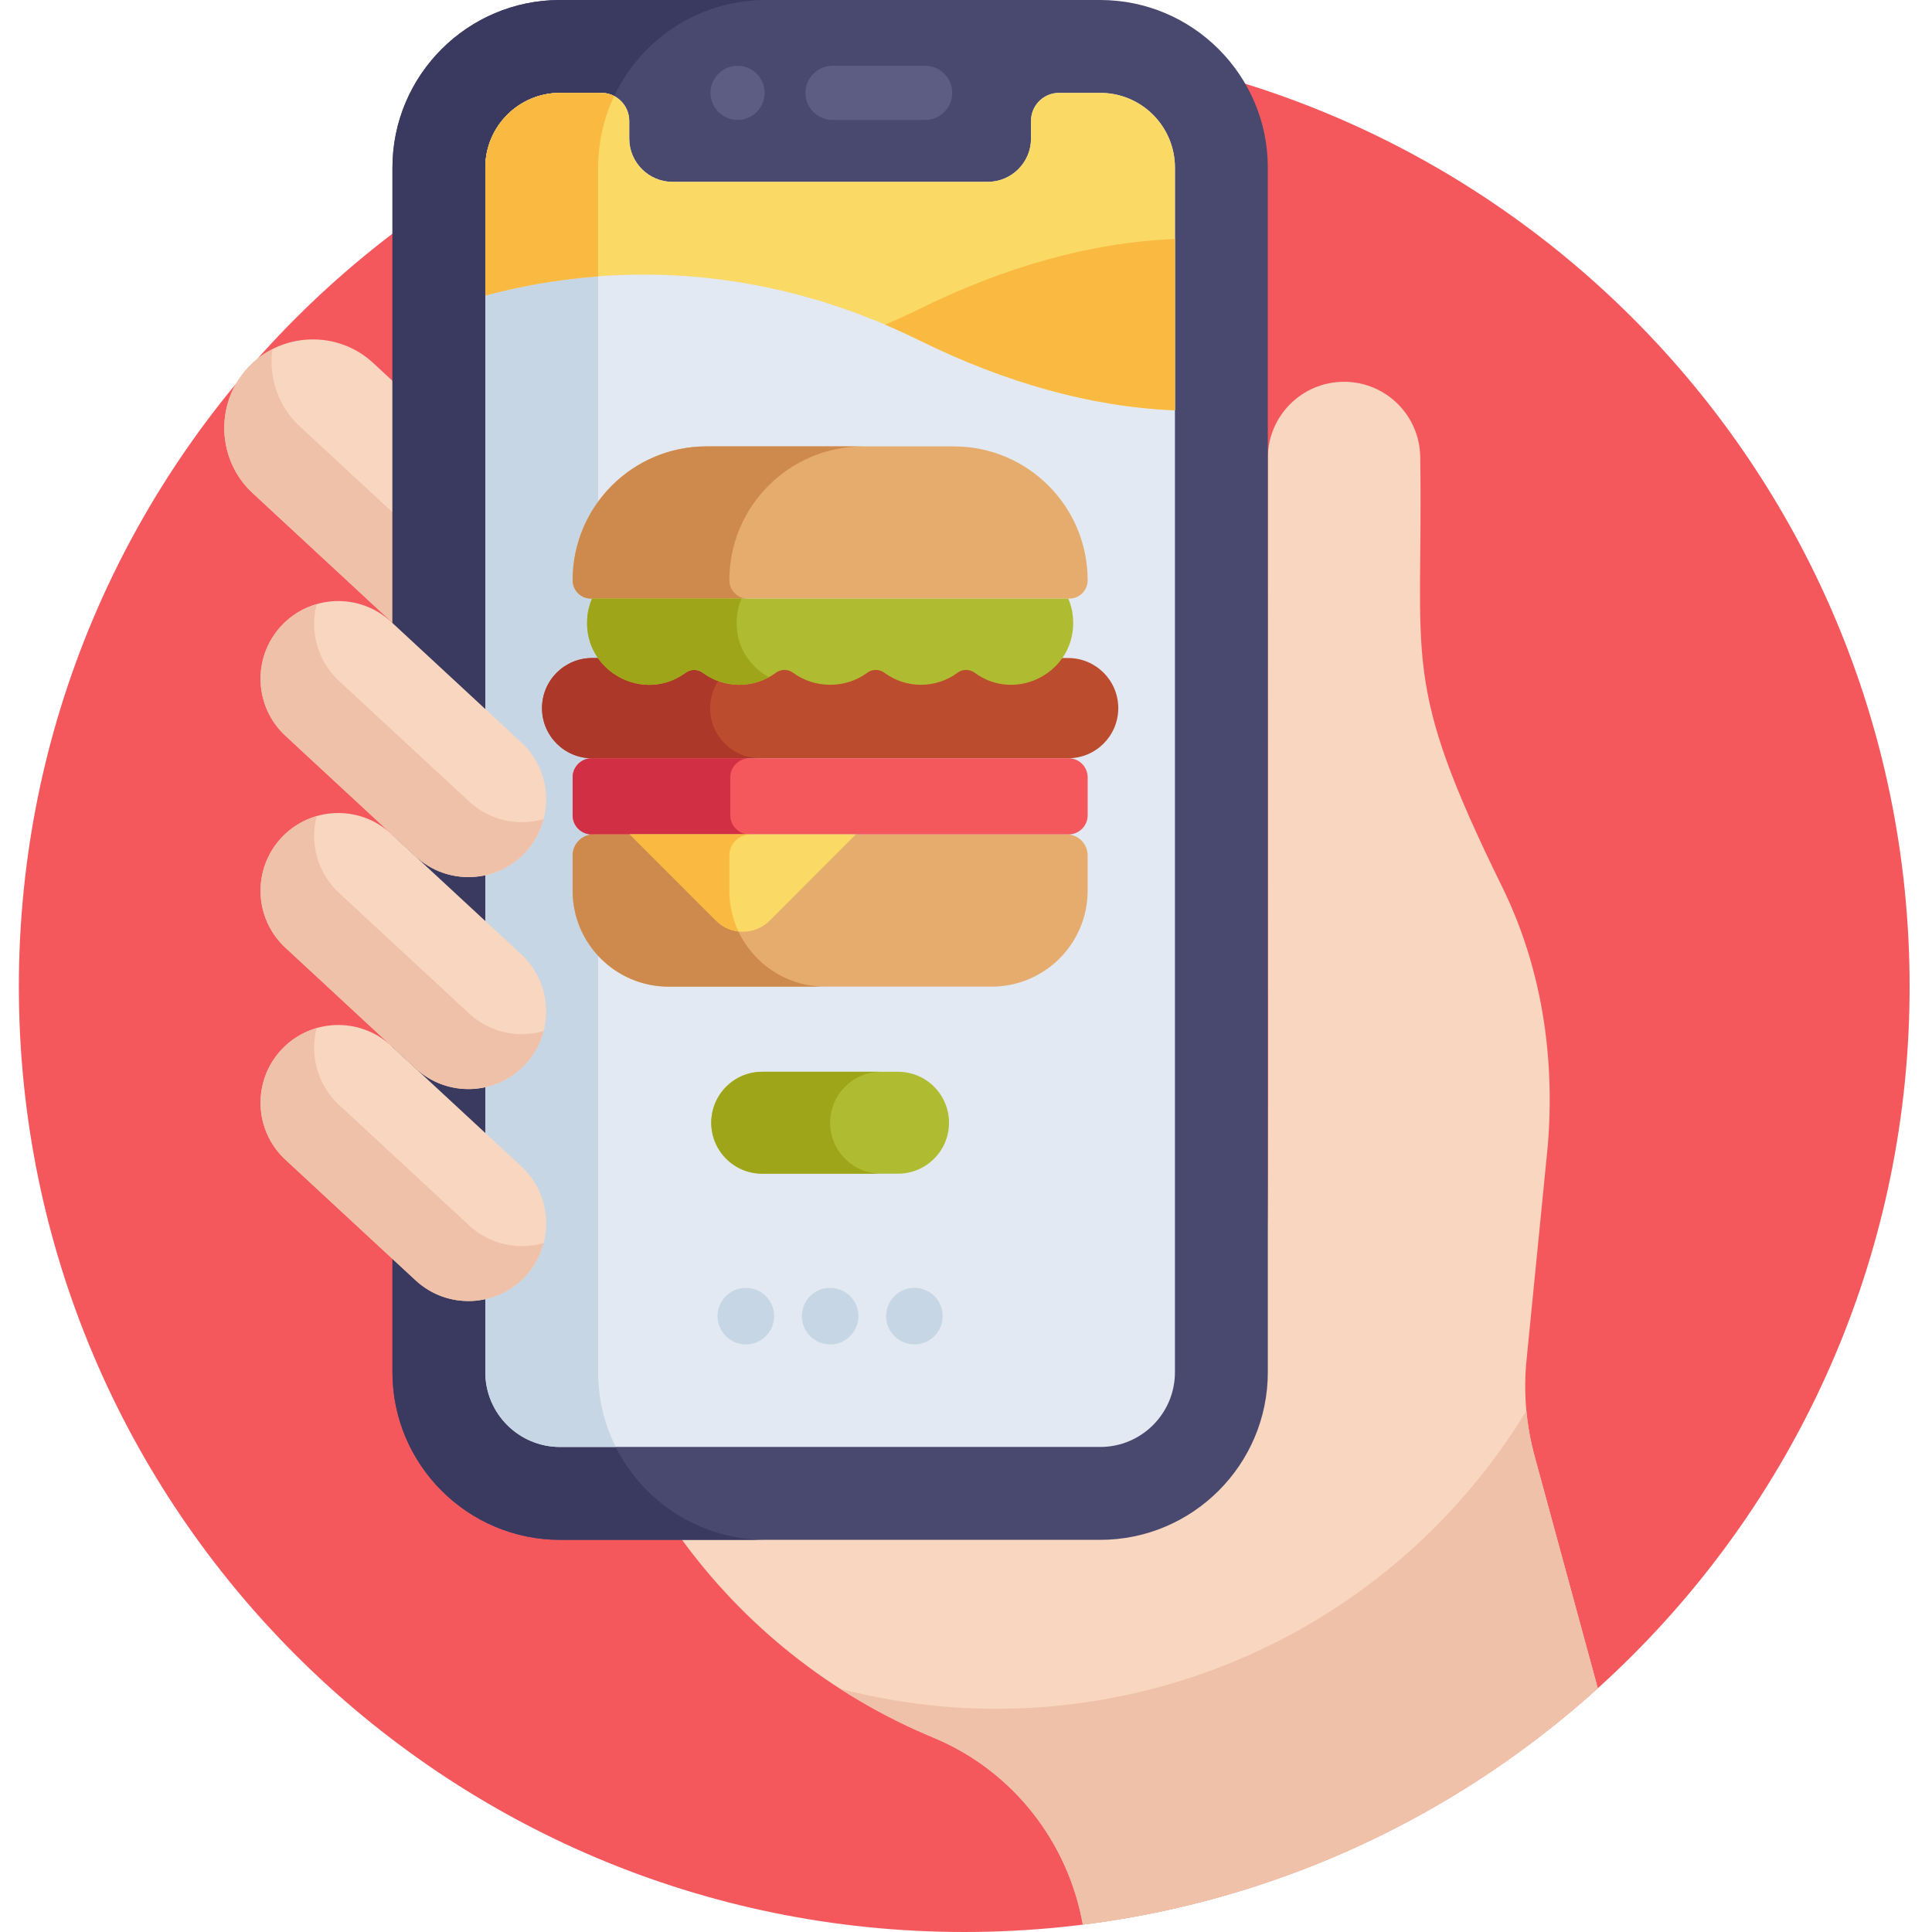 <svg width="512pt" viewBox="-5 0 512 512" height="512pt" xmlns="http://www.w3.org/2000/svg"><path fill="#f5585c" d="m501.066 261.469c0 138.363-112.168 250.531-250.535 250.531-138.363 0-250.531-112.168-250.531-250.531 0-138.367 112.168-250.535 250.531-250.535 138.367 0 250.535 112.168 250.535 250.535zm0 0"></path><path fill="#f9d6bf" d="m401.672 385.859c-2.148-7.898-2.906-16.117-2.238-24.277l5.746-57.98c1.953-23.645-1.652-47.336-12.121-68.625-27.043-55.016-20.84-59.008-21.68-113.605 0-11.152-9.039-20.195-20.195-20.195-11.152 0-20.195 9.043-20.195 20.195 0 222.031.414 205.738-.957 212.25v29.074c0 24.496-19.93 44.426-44.426 44.426-16.27 0-72.375 0-110.551 0 16.984 23.617 40.219 42.113 67.184 53.312.164.07.332.137.5.211 20.832 8.797 35.344 27.613 39.23 49.398 52.172-6.531 99.355-29.105 136.461-62.629zm0 0"></path><path fill="#f9d6bf" d="m100.043 101.883-6.152-5.699c-9.48-8.789-24.43-8.219-33.215 1.266-8.785 9.48-8.215 24.43 1.266 33.215l38.102 35.305zm0 0"></path><path fill="#efc1a8" d="m74.441 112.996c-5.816-5.391-8.262-13.094-7.27-20.438-2.375 1.215-4.586 2.828-6.496 4.891-8.785 9.48-8.215 24.43 1.266 33.215l38.102 35.305v-29.25zm0 0"></path><path fill="#494970" d="m286.562 0c-15.32 0-127.953 0-143.137 0-24.496 0-44.422 19.93-44.422 44.426v319.223c0 24.496 19.926 44.426 44.422 44.426h143.137c24.496 0 44.426-19.926 44.426-44.426v-319.223c0-24.496-19.93-44.426-44.426-44.426zm0 0"></path><path fill="#3a3a60" d="m153.504 363.648v-319.223c0-24.496 19.926-44.426 44.422-44.426-25.605 0-48.266 0-54.5 0-24.496 0-44.422 19.93-44.422 44.426v319.223c0 24.496 19.926 44.426 44.422 44.426h54.5c-24.496 0-44.422-19.93-44.422-44.426zm0 0"></path><path fill="#e2e9f2" d="m306.371 363.648c0 10.945-8.867 19.812-19.809 19.812-15.152 0-127.82 0-143.137 0-10.941 0-19.812-8.871-19.812-19.812 0-10.086 0-308.949 0-319.223 0-10.941 8.871-19.812 19.812-19.812h10.914c4.098 0 7.414 3.32 7.414 7.414v4.703c0 6.305 5.16 11.465 11.469 11.465h83.543c6.305 0 11.465-5.16 11.465-11.465v-4.703c0-4.094 3.32-7.414 7.414-7.414h10.918c10.941 0 19.809 8.871 19.809 19.812zm0 0"></path><path fill="#c7d6e5" d="m153.504 363.648v-319.223c0-6.781 1.531-13.211 4.262-18.969-1.023-.535-2.188-.844-3.422-.844h-10.918c-10.941 0-19.812 8.871-19.812 19.812v319.223c0 10.945 8.871 19.812 19.812 19.812h14.754c-2.988-5.969-4.676-12.695-4.676-19.812zm0 0"></path><path fill="#5d5d84" d="m240.176 31.789h-24.543c-3.961 0-7.176-3.215-7.176-7.176 0-3.961 3.215-7.172 7.176-7.172h24.543c3.965 0 7.176 3.211 7.176 7.172 0 3.961-3.211 7.176-7.176 7.176zm0 0"></path><path fill="#5d5d84" d="m190.461 31.785c-4.012 0-7.176-3.285-7.176-7.172 0-3.559 2.617-6.438 5.777-7.031.918-.191 1.875-.191 2.801 0 3.227.602 5.77 3.539 5.77 7.031 0 3.918-3.172 7.172-7.172 7.172zm0 0"></path><path fill="#f9d6bf" d="m134.246 225.844c-7.727 8.34-20.758 8.84-29.102 1.105l-34.496-31.961c-8.344-7.73-8.84-20.762-1.109-29.105 7.73-8.344 20.762-8.84 29.102-1.109l34.5 31.965c8.34 7.73 8.84 20.762 1.105 29.105zm0 0"></path><path fill="#efc1a8" d="m119.336 212.422-34.496-31.965c-5.77-5.344-7.781-13.227-5.922-20.336-3.477 1.004-6.738 2.914-9.379 5.762-7.73 8.344-7.234 21.375 1.109 29.105l34.496 31.965c8.344 7.73 21.371 7.234 29.102-1.109 2.387-2.574 3.98-5.594 4.812-8.766-6.707 1.934-14.23.434-19.723-4.656zm0 0"></path><path fill="#efc1a8" d="m399.504 373.887c-38.164 62.66-112.262 91.758-181.855 73.66 7.762 4.988 15.984 9.312 24.586 12.883.168.07.336.141.5.211 20.836 8.801 35.344 27.617 39.23 49.402 52.176-6.531 99.359-29.105 136.461-62.633l-16.754-61.551c-1.066-3.926-1.793-7.934-2.168-11.973zm0 0"></path><path fill="#f9d6bf" d="m134.246 338.191c-7.727 8.344-20.758 8.84-29.102 1.109l-34.496-31.965c-8.344-7.73-8.84-20.762-1.109-29.105 7.73-8.34 20.762-8.84 29.102-1.109l34.5 31.965c8.34 7.73 8.84 20.762 1.105 29.105zm0 0"></path><path fill="#efc1a8" d="m119.336 324.77-34.496-31.965c-5.77-5.344-7.781-13.227-5.922-20.336-3.477 1.004-6.738 2.914-9.379 5.762-7.73 8.344-7.234 21.375 1.109 29.105l34.496 31.965c8.344 7.73 21.371 7.234 29.102-1.109 2.387-2.574 3.98-5.594 4.812-8.766-6.707 1.934-14.23.434-19.723-4.656zm0 0"></path><path fill="#f9d6bf" d="m134.246 282.016c-7.727 8.344-20.758 8.84-29.102 1.109l-34.496-31.965c-8.344-7.727-8.84-20.758-1.109-29.102 7.73-8.344 20.762-8.84 29.102-1.109l34.5 31.965c8.34 7.73 8.84 20.758 1.105 29.102zm0 0"></path><path fill="#efc1a8" d="m119.336 268.598-34.496-31.965c-5.77-5.348-7.781-13.227-5.922-20.34-3.477 1.004-6.742 2.918-9.379 5.766-7.73 8.344-7.234 21.371 1.109 29.102l34.496 31.965c8.344 7.73 21.371 7.234 29.102-1.109 2.387-2.57 3.98-5.594 4.812-8.766-6.707 1.938-14.23.438-19.723-4.652zm0 0"></path><g fill="#c7d6e5"><path d="m192.656 356.281c-4.25 0-7.5-3.488-7.5-7.488 0-4.145 3.367-7.5 7.5-7.5 4.152 0 7.5 3.355 7.5 7.5 0 4.137-3.359 7.488-7.5 7.488zm0 0"></path><path d="m214.996 356.281c-4.188 0-7.5-3.398-7.5-7.488 0-3.508 2.422-6.613 6.031-7.359 4.508-.906 8.969 2.516 8.969 7.359 0 3.945-3.199 7.488-7.5 7.488zm0 0"></path><path d="m237.328 356.281c-4.148 0-7.5-3.375-7.5-7.488 0-4.684 4.266-8.285 8.969-7.359 3.672.777 6.031 3.91 6.031 7.359 0 4.121-3.355 7.488-7.5 7.488zm0 0"></path></g><path fill="#fad964" d="m286.562 24.613h-10.914c-4.094 0-7.414 3.32-7.414 7.414v4.703c0 6.305-5.164 11.469-11.469 11.469-17.176 0-66.359 0-83.543 0-6.305 0-11.465-5.164-11.465-11.469v-4.703c0-4.094-3.32-7.414-7.414-7.414h-10.918c-10.941 0-19.812 8.871-19.812 19.812v33.891c27.004-7.23 68.746-10.949 115.168 11.938 22.332 11.012 45.242 17.602 67.594 18.48 0-22.445 0-49.953 0-64.309-.004-10.941-8.871-19.812-19.812-19.812zm0 0"></path><path fill="#fab941" d="m229.57 86.035c3.047 1.293 6.121 2.695 9.211 4.219 22.332 11.012 45.242 17.602 67.594 18.48 0-14.664 0-31.484 0-45.391-22.352.875-45.262 7.469-67.594 18.477-3.094 1.527-6.164 2.922-9.211 4.215zm0 0"></path><path fill="#fab941" d="m153.504 44.426c0-6.781 1.531-13.211 4.262-18.969-1.066-.559-2.305-.844-3.422-.844h-10.918c-10.941 0-19.812 8.871-19.812 19.812v33.891c8.582-2.297 18.656-4.238 29.891-5.082zm0 0"></path><path fill="#bc4c2e" d="m278.07 174.383h-126.145c-7.336 0-13.285 5.945-13.285 13.285 0 7.336 5.949 13.281 13.285 13.281h126.145c7.336 0 13.285-5.945 13.285-13.281-.004-7.34-5.949-13.285-13.285-13.285zm0 0"></path><path fill="#ab3829" d="m183.191 187.668c0-7.34 5.949-13.285 13.285-13.285h-44.551c-7.34 0-13.285 5.945-13.285 13.285 0 7.336 5.945 13.281 13.285 13.281h44.551c-7.336 0-13.285-5.945-13.285-13.281zm0 0"></path><path fill="#e6ac6d" d="m277.664 221.121h-125.336c-3.078 0-5.574 2.5-5.574 5.578v9.324c0 14.051 11.391 25.445 25.441 25.445h85.602c14.051 0 25.441-11.395 25.441-25.445v-9.324c.004-3.078-2.496-5.578-5.574-5.578zm0 0"></path><path fill="#f5585c" d="m278.188 221.121h-126.379c-2.793 0-5.055-2.262-5.055-5.051v-10.066c0-2.789 2.262-5.055 5.055-5.055h126.379c2.793 0 5.055 2.266 5.055 5.055v10.066c0 2.789-2.262 5.051-5.055 5.051zm0 0"></path><path fill="#d13044" d="m188.547 216.07v-10.066c0-2.789 2.262-5.055 5.051-5.055h-41.789c-2.793 0-5.055 2.266-5.055 5.055v10.066c0 2.789 2.262 5.055 5.055 5.055h41.789c-2.789-.004-5.051-2.266-5.051-5.055zm0 0"></path><path fill="#e6ac6d" d="m146.754 153.777c0-19.598 15.887-35.48 35.48-35.48h65.523c19.598 0 35.48 15.883 35.48 35.48 0 2.688-2.176 4.863-4.859 4.863h-126.766c-2.684 0-4.859-2.176-4.859-4.863zm0 0"></path><path fill="#ce8a4d" d="m188.281 236.023v-9.324c0-3.078 2.496-5.578 5.578-5.578h-41.531c-3.078 0-5.574 2.5-5.574 5.578v9.324c0 14.051 11.391 25.445 25.441 25.445h41.527c-14.051 0-25.441-11.395-25.441-25.445zm0 0"></path><path fill="#ce8a4d" d="m188.281 153.777c0-19.598 15.887-35.48 35.484-35.48h-41.531c-19.594 0-35.48 15.883-35.48 35.48 0 2.688 2.176 4.863 4.859 4.863h41.531c-2.688 0-4.863-2.176-4.863-4.863zm0 0"></path><path fill="#afbc31" d="m278.113 158.641h-126.234c-.715 1.68-1.16 3.531-1.27 5.516-.754 13.957 15.082 22.266 26.098 14.117 1.332-.988 3.172-.988 4.508 0 5.773 4.27 13.648 4.277 19.43 0 1.336-.988 3.172-.988 4.508 0 5.664 4.191 13.805 4.352 19.691 0 1.332-.988 3.172-.988 4.504 0 5.773 4.27 13.652 4.277 19.434 0 1.332-.988 3.172-.988 4.504 0 11.016 8.145 26.855-.16 26.098-14.117-.105-1.984-.555-3.836-1.27-5.516zm0 0"></path><path fill="#9fa519" d="m190.234 164.156c.105-1.984.555-3.836 1.27-5.516h-39.625c-.715 1.68-1.16 3.531-1.27 5.516-.754 13.957 15.082 22.266 26.098 14.117 1.332-.988 3.172-.988 4.508 0 5.176 3.828 12.035 4.219 17.566 1.18-5.195-2.816-8.922-8.355-8.547-15.297zm0 0"></path><path fill="#fad964" d="m161.922 221.121 22.879 22.883c3.887 3.887 10.254 3.887 14.141 0l22.879-22.883zm0 0"></path><path fill="#fab941" d="m190.695 246.844c-1.547-3.285-2.414-6.949-2.414-10.82v-9.324c0-3.078 2.496-5.578 5.578-5.578h-31.938l22.879 22.883c1.645 1.645 3.734 2.586 5.895 2.84zm0 0"></path><path fill="#afbc31" d="m232.996 311.035h-36c-7.457 0-13.5-6.043-13.5-13.5 0-7.457 6.043-13.5 13.5-13.5h36c7.457 0 13.5 6.043 13.5 13.5 0 7.457-6.043 13.5-13.5 13.5zm0 0"></path><path fill="#9fa519" d="m214.996 297.535c0-7.457 6.043-13.5 13.5-13.5h-31.5c-7.457 0-13.5 6.043-13.5 13.5 0 7.457 6.043 13.5 13.5 13.5h31.5c-7.457 0-13.5-6.043-13.5-13.5zm0 0"></path></svg>